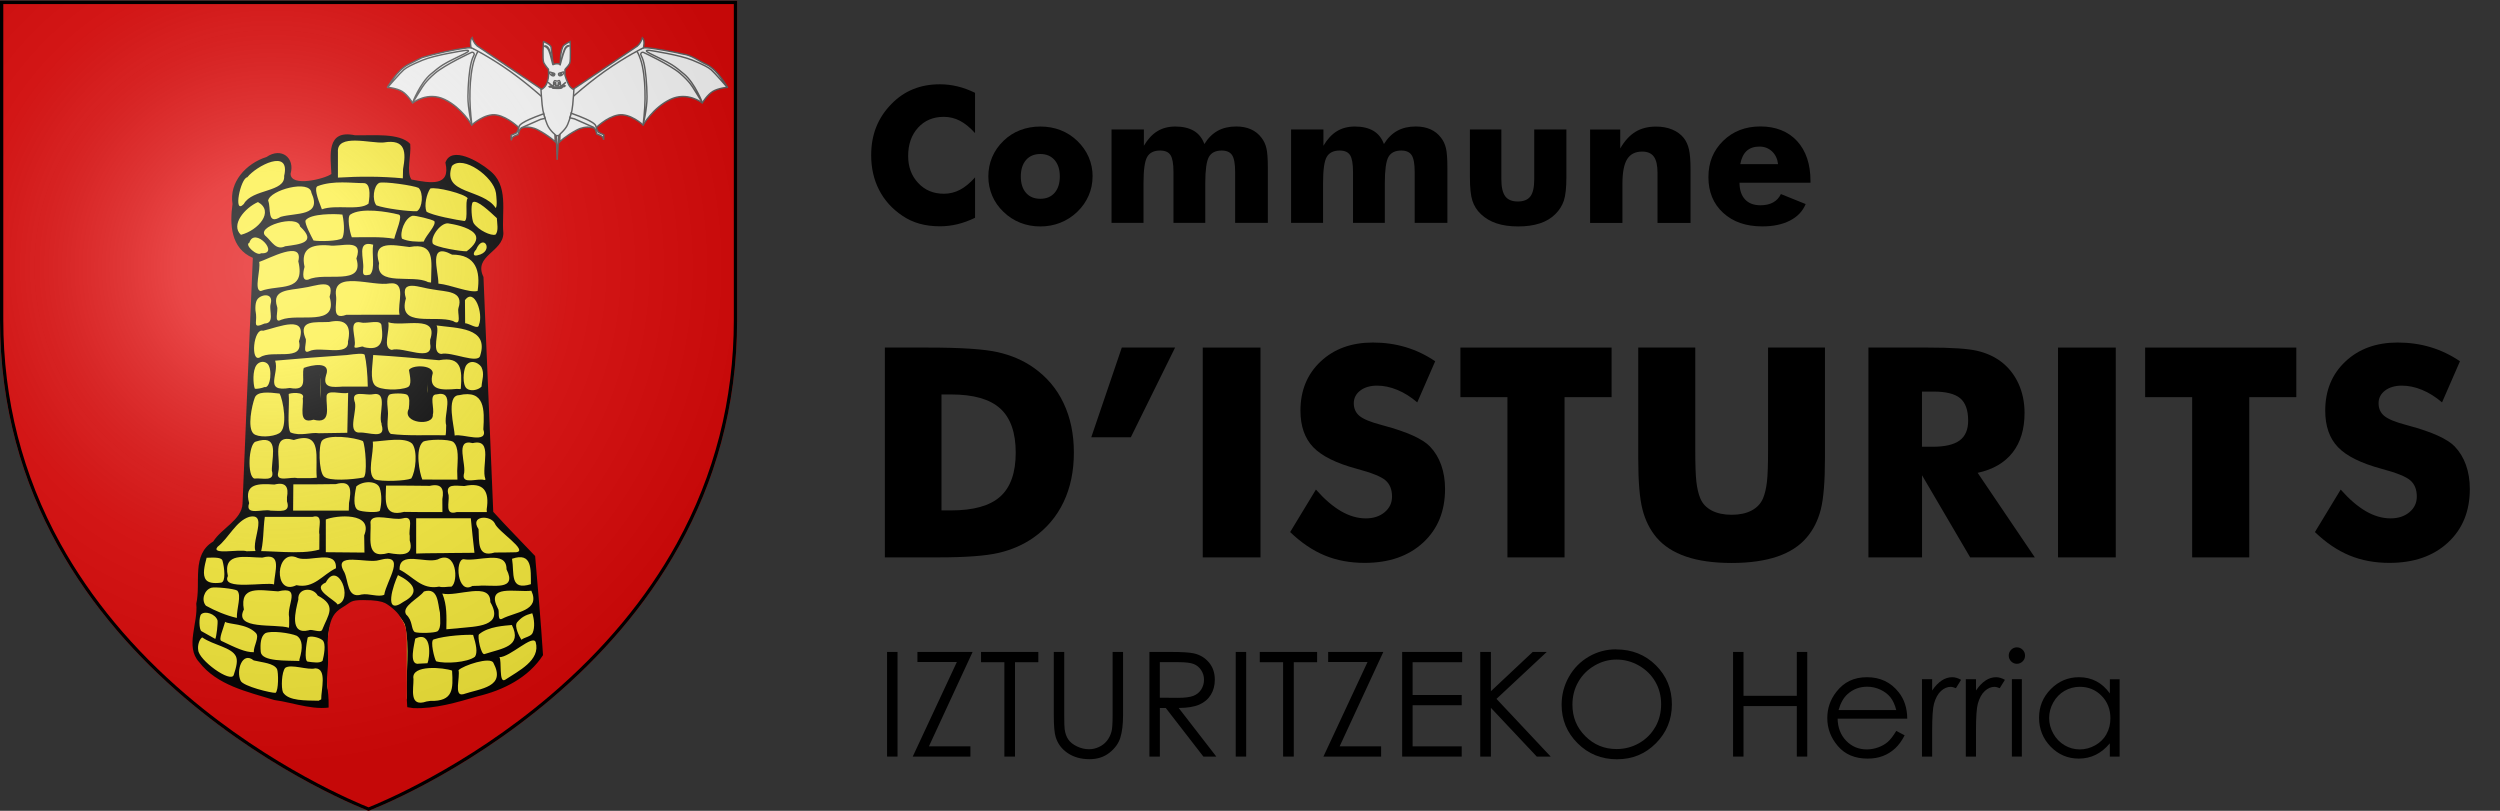 <?xml version="1.0" encoding="UTF-8"?>
<svg id="Calque_1" data-name="Calque 1" xmlns="http://www.w3.org/2000/svg" xmlns:xlink="http://www.w3.org/1999/xlink" viewBox="0 0 555 180">
  <rect x="0" y="0" width="555" height="180" fill="#333333" stroke="none"/>
  <defs>
    <radialGradient id="Dégradé_sans_nom_2" data-name="Dégradé sans nom 2" cx="60.62" cy="295.75" fx="60.62" fy="295.75" r="105.74" gradientTransform="translate(-3.34 369.85) scale(1.05 -1.05)" gradientUnits="userSpaceOnUse">
      <stop offset="0" stop-color="#fff" stop-opacity=".31"/>
      <stop offset=".19" stop-color="#fff" stop-opacity=".25"/>
      <stop offset=".6" stop-color="#6b6b6b" stop-opacity=".13"/>
      <stop offset="1" stop-color="#000" stop-opacity=".13"/>
    </radialGradient>
  </defs>
  <g>
    <g>
      <path d="M81.82,180s81.82-30.77,81.82-108.98S163.64.19,163.64.19H0v70.84C0,149.23,81.82,180,81.82,180Z" style="fill: #e20909; fill-rule: evenodd;"/>
      <g>
        <path d="M85.98,19.37s2.06.19,3.28.92c1.22.73,2.35,2.56,2.35,2.56,0,0,3.29-2.62,7.13-.76,3.84,1.86,5.99,5.66,5.99,5.66,0,0,2.88-2.69,5.54-2.22,2.66.48,5.11,3.01,5.11,3.01,0,0,1.76-.92,4.14.35,2.38,1.27,3.73,2.57,3.73,2.57l-.27-8.01s-3.55-3.77-3.73-3.88-13.09-8.82-13.09-8.82l-.91.49-1.36-.38-6.63,1.08-3.07.87-3.67,1.8-1.94,1.59-1.81,2.16-.77,1.02Z" style="fill: #fff; fill-rule: evenodd; stroke: #646464; stroke-width: .32px;"/>
        <path d="M86,19.48s2.08-3.86,4.55-5.11c2.47-1.25,3.12-1.57,3.12-1.57,3-.92,7.55-1.88,10.14-2.18,1.54-.09,1.24.39,1.77.22.53-.17.71-.34.71-.34l.1.4s-.98,1.4-1.47,3.75c-.49,2.34-.62,4.85-.6,7.34.02,2.5.44,5.81.44,5.81,0,0-.91-3.62-.88-6.37.03-2.75.29-5.8.73-7.54.45-1.74.81-1.63.62-2.03-.2-.41-.59-.21-.59-.21,0,0-5.85,2.71-8.08,4.62-2.22,1.91-2.78,3.03-3.21,3.71-.43.68-1.78,2.87-1.78,2.87,0,0,1.65-4.31,4.02-6.35s3.28-2.48,5.22-3.44c1.94-.96,3.32-1.55,3.21-1.79-.11-.24-1.24,0-1.24,0,0,0-6.22.95-8.96,2.08-2.74,1.14-3.56,1.63-4.18,2.14-.62.51-3.68,3.98-3.64,4h0Z" style="fill: #fff; fill-rule: evenodd; stroke: #646464; stroke-width: .32px;"/>
        <path d="M106.25,10.41l16.97,11.42s-.55,1.62-.74,1.56c-.18-.06-4.48-4.19-9.26-7.57-4.78-3.38-8.64-5.25-8.64-5.25,0,0-.41-1.62.23-2.23.45,1.48,1.19,1.89,1.45,2.07h0Z" style="fill: #fff; fill-rule: evenodd; stroke: #646464; stroke-width: .32px;"/>
        <path d="M161.53,19.37s-2.06.19-3.28.92c-1.22.73-2.35,2.56-2.35,2.56,0,0-3.29-2.62-7.13-.76-3.84,1.86-5.99,5.66-5.99,5.66,0,0-2.88-2.69-5.54-2.22-2.66.48-5.11,3.01-5.11,3.01,0,0-1.76-.92-4.14.35-2.38,1.27-3.73,2.57-3.73,2.57l.27-8.01s3.55-3.77,3.73-3.88c.18-.11,13.09-8.82,13.09-8.82l.91.49,1.36-.38,6.63,1.08,3.07.87,3.67,1.8,1.94,1.59,1.81,2.16.77,1.02h0Z" style="fill: #fff; fill-rule: evenodd; stroke: #646464; stroke-width: .32px;"/>
        <path d="M161.52,19.48s-2.08-3.86-4.55-5.11c-2.17-.97-3.26-2.1-5.47-2.39-1.05-.29-6.25-1.27-7.79-1.36-1.54-.09-1.24.39-1.77.22-.53-.17-.71-.34-.71-.34l-.1.4s.98,1.4,1.47,3.75.62,4.85.6,7.34c-.02,2.5-.44,5.81-.44,5.81,0,0,.91-3.62.88-6.37-.03-2.75-.29-5.8-.73-7.54-.45-1.74-.81-1.63-.62-2.03.2-.41.59-.21.59-.21,0,0,5.85,2.71,8.08,4.62,2.22,1.91,2.78,3.03,3.21,3.71.43.68,1.78,2.87,1.78,2.87,0,0-1.65-4.31-4.02-6.35-2.38-2.04-3.28-2.48-5.22-3.44-1.94-.96-3.32-1.55-3.21-1.79.11-.24,1.24,0,1.24,0,0,0,6.22.95,8.96,2.08,2.74,1.14,3.56,1.63,4.18,2.14.62.51,3.68,3.98,3.64,4h0Z" style="fill: #fff; fill-rule: evenodd; stroke: #646464; stroke-width: .32px;"/>
        <path d="M141.17,10.45l-16.97,11.42s.55,1.62.74,1.56c.18-.06,4.48-4.19,9.26-7.57,4.78-3.38,8.64-5.25,8.64-5.25,0,0,.41-1.62-.23-2.23-.45,1.48-1.19,1.89-1.45,2.07h0Z" style="fill: #fff; fill-rule: evenodd; stroke: #646464; stroke-width: .32px;"/>
        <path d="M123.48,29.77l.21,5.71.34-5.76-.56.05Z" style="fill: #fff; fill-rule: evenodd; stroke: #646464; stroke-width: .32px;"/>
        <path d="M120.64,9.22s-.25,4.04.07,4.68c.32.65,1.05,1.48,1.05,1.48l.02,1.3s-.03,1.2-.53,2.12c-.5.91-1.15,1.08-1.15,1.08,0,0,.07,1.51.25,3.34.18,1.83.58,2.96,1.11,4.36.54,1.4,2.03,2.53,2.03,2.53h.61c-.35,0,1.4-1.13,1.94-2.53.54-1.4.93-2.53,1.11-4.36.18-1.83.25-3.34.25-3.34,0,0-.65-.16-1.15-1.08s-.83-2.12-.83-2.12v-1.24c0-.13.72-.7,1.04-1.35.32-.65.1-4.87.1-4.87,0,0-1.43.68-1.62,1.16-.76,1.83-.44,4.22-.6,3.93-.52-.27-.97-.17-1.49,0-.12.26-.26-2.16-.53-3.96-.37-.61-1.7-1.13-1.7-1.13h0Z" style="fill: #fff; fill-rule: evenodd; stroke: #646464; stroke-width: .32px;"/>
        <path d="M120.68,25.26l-1.11.42s-4.13,1.45-4.34,2.42c-.21.97-.56,1.4-.56,1.4l-1.2.54.04,1.13s0-.38.3-.7,1.2-.59,1.2-.59c0,0,.13-.54.3-.91s.43-.59.43-.59l4.26-1.88,1-.23-.32-1h0Z" style="fill: #fff; fill-rule: evenodd; stroke: #646464; stroke-width: .33px;"/>
        <path d="M126.83,25.14l1.11.42s4.13,1.45,4.34,2.42c.21.97.56,1.4.56,1.4l1.2.54-.04,1.13s0-.38-.3-.7-1.2-.59-1.2-.59c0,0-.13-.54-.3-.91s-.43-.59-.43-.59l-4.26-1.88-1-.23.32-1h0Z" style="fill: #fff; fill-rule: evenodd; stroke: #646464; stroke-width: .33px;"/>
        <path d="M120.87,10.23c.07-.09.66-.13,1.06.8.41.93.9,3.24.83,3.33-.07.09-.51-2.22-.92-3.15-.41-.93-1.05-.89-.98-.98Z" style="fill: #fff; fill-rule: evenodd; stroke: #646464; stroke-width: .32px;"/>
        <path d="M126.37,10.16c-.07-.09-.66-.13-1.06.8-.41.93-.89,3.13-.96,3.44-.03.12.62-2.4,1.03-3.33.41-.93,1.06-.82.99-.91h0Z" style="fill: #fff; fill-rule: evenodd; stroke: #646464; stroke-width: .32px;"/>
        <path d="M121.94,16.05c-.07.08.06.25.13.33.08.08.34.38.54.44.12.04.32.05.42-.03.1-.08.17-.3.12-.41-.08-.16-.38-.17-.55-.22-.19-.05-.54-.27-.66-.11h0Z" style="fill: #fff; fill-rule: evenodd; stroke: #646464; stroke-width: .31px;"/>
        <path d="M121.76,18.34s.83.89.89.93c.06.05.75.05.75.05l.65-.05s.52.02.58-.05.32-.26.45-.39l.38-.39.15-.19-1.03.86s-.17-.22-.15-.33-.05-.51-.05-.51c0,0-.17-.47-.29-.4-.44.22-.47.13-.92.02-.09-.02-.29.44-.29.44l.03.37-.12.39-.29-.14-.74-.61Z" style="fill: #fff; fill-rule: evenodd; stroke: #646464; stroke-width: .31px;"/>
        <path d="M123.39,19.05c-.12-.08-.26-.23-.29-.37-.03-.13-.02-.37.09-.42.06-.03.17.05.2.11.05.09-.05.23-.03.33.02.13.25.29.17.39-.03.03-.1,0-.14-.03h0Z" style="fill: #fff; fill-rule: evenodd; stroke: #646464; stroke-width: .31px;"/>
        <path d="M122.72,19.6s.37,0,.43.02.6.02.72.02c.7-.03.84,0,1.03-.33.09-.18.23.13.59-.24-.29-.24-.59.12-.94.27-.61.13-1.23.09-1.85-.02-.32-.15-.52-.29-.81-.08.36.32.46-.13.73.26.03.05.12.14.12.14" style="fill: #fff; fill-rule: evenodd; stroke: #646464; stroke-width: .31px;"/>
        <path d="M123.92,19.04c.12-.08.26-.23.29-.37.03-.13.02-.37-.09-.42-.06-.03-.17.05-.2.11-.05.09.05.23.03.33-.02.13-.25.29-.17.39.03.03.1,0,.14-.03h0Z" style="fill: #fff; fill-rule: evenodd; stroke: #646464; stroke-width: .31px;"/>
        <path d="M122.65,16.25c-.08,0-.17.13-.16.21,0,.09.12.19.21.21.05.01.13,0,.16-.05.02-.02.03-.06.02-.09-.02-.11-.12-.28-.23-.28h0Z" style="fill: #fff; fill-rule: evenodd; stroke: #646464; stroke-width: .31px;"/>
        <path d="M125.21,16.03c.07.08-.06.25-.13.33-.08.08-.34.38-.54.44-.12.04-.32.05-.42-.03-.1-.08-.17-.3-.12-.41.08-.16.38-.17.55-.22.19-.05.54-.27.66-.11h0Z" style="fill: #fff; fill-rule: evenodd; stroke: #646464; stroke-width: .31px;"/>
        <path d="M124.51,16.22c.08,0,.17.13.16.21,0,.09-.12.19-.21.21-.05.01-.13,0-.16-.05-.02-.02-.03-.06-.02-.09.02-.11.12-.28.23-.28h0Z" style="fill: #fff; fill-rule: evenodd; stroke: #646464; stroke-width: .31px;"/>
      </g>
      <g>
        <path d="M76.99,30.15c-1.67-.12-2.95,1.25-3.09,2.77-.34,1.94-.06,3.91.03,5.86-1.97,1.22-4.39,1.67-6.71,1.76-1.26.06-3.02-.44-3.03-1.91.49-1.52.11-3.66-1.68-4.21-1.64-.53-2.95.76-4.43,1.19-3.64,1.55-6.64,5.18-6.18,9.19.02,1.85-.4,3.75-.09,5.63.23,2.81,1.85,5.6,4.67,6.61-.84,18.44-1.49,36.88-2.35,55.32-.6,3.13-3.77,4.75-5.74,7.01-.5.74-1.09,1.33-1.85,1.83-2.38,2.13-2.23,5.57-2.26,8.47.07,1.59-.19,3.17-.33,4.73.26,3.7-1.79,7.47-.35,11.07,2.13,3.77,6.23,6.02,10.3,7.43,3.08,1,6.16,2.1,9.38,2.6,3.76.79,7.74,2.04,11.56.88,5.73.13,11.53-.42,17.2.53,5.77.12,11.26-1.91,16.72-3.41,4.54-1.48,8.87-4.13,11.46-8.12-.49-7.27-1.11-14.52-1.73-21.78-3.11-3.27-6.28-6.48-9.3-9.83-.74-17.4-1.45-34.79-2.17-52.19-.87-1.54-.52-3.51.78-4.72,1.43-1.56,3.76-2.9,3.62-5.28-.35-3.89.82-8.16-1.31-11.72-1.48-2.12-3.88-3.5-6.25-4.56-1.33-.53-3.37-1.06-4.33.28-.58.71.1,1.64-.09,2.48.02,1.55-1.44,2.7-2.97,2.69-1.79.13-3.55-.29-5.31-.59-1.24-1.92-.44-4.34-.4-6.46,0-.75.32-1.76-.62-2.1-2.84-1.6-6.3-1.2-9.46-1.24-1.26.13-2.44-.17-3.68-.2h0Z" style="fill: #fcef3c;"/>
        <path d="M89.48,37.5c-.02.7-.03,1.39-.05,2.09-4.79-.46-9.61-.45-14.41-.16v-5.66c-.32-4.23,7.36-1.87,10.17-2.14,4.92-.82,4.96,2.18,4.29,5.89ZM54.12,45.29c-2.44,2.56-.72-5.78.78-5.93,1.96-2.52,9.66-6.56,8.18-.3.3,3.68-7.09,2.8-8.96,6.23ZM110.1,42.78c.1.84.35,3.07-.06,3.39-2.83-4.33-12.03-2.95-9.72-9.32,2.45-2.54,9.27,2.43,9.77,5.94ZM71.46,46.47c-1.09-2.73-1.74-4.85-.91-5.16,3.48-1.31,7.59-.64,10.18-.66,1.44-.01,1.48,2.33,1.08,4.56-2.05,1.62-7.29.13-10.35,1.26ZM92.92,41.71c1.13,1.1.89,4.41-.34,5.17-1.88.1-7.15-.6-9.02-1.29-.98-1.19-.67-4.32.62-4.99.98-.38,7.6.57,8.74,1.11ZM62.3,48.14c-3.12,1.95-2.07-1.95-2.77-3.6.33-2.33,9.3-4.78,9.61-1.73,2.42,5.3-3.42,4.36-6.84,5.33ZM103.84,44.02c-.67.57.17,4.8-.71,5.05-1.66-.22-7.19-1.24-8.45-2.09-.56-1.42.03-3.9.82-5.11,1.24-.48,7.78,1.18,8.34,2.16ZM53.49,52.13c-2.38-2.19.88-6,3.78-7.27,3.7,2.07.09,6.27-3.78,7.27ZM110.3,48.43c.04,1.04.44,2.85-.29,3.65-.96.36-3.82-.97-4.88-2.56-.41-.73-.68-3.97-.18-4.62.94-.68,3.86,2.16,5.35,3.53h0ZM88.55,47.65c.92.24-.64,3.71-1.03,5.36-3.11-.54-6.28-.3-9.42-.34-.5-1.26-1.08-4.52-.34-5.03,2.39-1.62,8.19-.66,10.79,0ZM75.97,52.89c-.86.66-5.06.74-6.37.5-.52-.99-1.95-3.64-1.78-4.43.98-1.61,6.78-1.51,8.2-1.32.52,2.41.4,4.48-.05,5.24h0ZM94.06,53.64c-1.54.04-3.45,0-4.82-.66-.53-1.38.59-4.57,2.33-5.08.59-.1,4.27.78,4.85,1.19.49.94-1.79,3.03-2.36,4.55ZM63.31,54.67c-2.01,1-2.98-1.06-4.21-2.16-2.84-2.14,7.1-5.09,7.51-2.24,3.87,3.6.03,3.95-3.3,4.4ZM103.6,55.78c-.81.1-7.09-.88-7.54-1.73-.57-1.6,2.02-4.97,3.71-4.41,2.12.33,5.07,1.14,5.81,2.57.49.95-.18,2.25-1.98,3.57h0ZM57.95,56.22c-.8.76-3.79-1.85-2.59-2.34,1.11-3.7,6.95,2.64,2.59,2.34ZM106.03,56.67c-1.29.35-.85-.8-.36-1.21,1.64-3.95,4.2.39.36,1.21ZM82.15,60.96c-1.51.35-1.64.05-1.53-1.24.29-2.24-1.6-6.48,2.22-5.4-.36,2.08.54,5.41-.69,6.64h0ZM68.44,62.07c-1.82.52-.87-2.74-.83-2.82-.88-4.01,1.4-5.07,5.42-4.77,2.5.45,7.8-1.8,6.09,2.91,1.9,6.23-6.98,2.88-10.68,4.68h0ZM95.71,62.07h0l-.02.66-.7-.11c-3.17-1.75-11.76,1.08-10.83-4.19-1.64-5.22,3.25-3.99,6.74-3.59,5.78-1.09,4.84,3.22,4.81,7.24ZM57.88,64.61c-1.58-.19.06-4.85-.35-6.46,2.09-.66,9.91-5.02,8.69-.15,1.71,7.09-4.37,5.06-8.33,6.61h0ZM106.03,64.59c-1.8.5-6.02-1.39-8.71-1.63.06-2.77-2.41-9.38,3.03-6.43,5.33-.04,6.34,3.67,5.68,8.05ZM82.41,69.87c-1.85,0-3.7,0-5.54.02-3.45,1.27-1.97-2.33-2.27-4.21-.83-5.75,8.13-2.03,11.88-2.76,3.94-.46,1.64,4.51,2.22,6.95h-6.28ZM62.39,71c-1.7.95-.54-2.15-.88-2.91-1.24-3.87,2.71-3.61,5.68-4.17,2.86-.33,7.31-2.46,5.98,1.98,1.98,6.8-6.81,3.52-10.78,5.1ZM101.78,68.41c-.33.86.91,4.23-1.22,2.85-3.99-1.39-12.38,1.61-10.45-5.01-1.36-4.49,3.12-2.33,5.98-2,2.97.56,6.97.26,5.68,4.16ZM58.74,71.82c-2.73,1.22-1.7-.11-1.9-2-.24-1.14-.23-2.83.4-3.5,1.03-1.1,3.54-1.26,2.83,1.22-.37,1.48.98,4.19-1.33,4.29ZM106.32,72.12c-.07,1.2-2.19-.35-3.06-.36-.01-1.71-.03-3.42-.04-5.14,2.13-2.85,4.14,3.06,3.1,5.49ZM80.72,77.04c-.14-.47-2.32.75-2.01-.24.48-1.74-1.62-5.87,1.4-5.22,1.41.4,4.64-.91,4.6.85.45,3.29.01,5.6-4,4.62h0ZM68.64,77.97c-1.76.81-.33-2.32-.84-2.89-1.64-4.17,2.26-3.45,5.23-3.6,3.7-.81,5.04.76,4.22,4.34.3,3.46-6.26.93-8.61,2.15ZM95.49,75.4v.9c.84,4.34-5.99.54-8.54,1.38-2.12-.4-.34-4.24-.75-6.13,3.29,1.08,11.26-1.85,9.3,3.85h0ZM57.77,79.3c-2.26,1.36-1.49-6.61.63-5.87,3.5-.82,10.13-3.77,7.97,2.32,1.12,4.63-5.96,1.81-8.6,3.55ZM106.62,78.88c-.36,2.1-6.48-.93-8.7-.3-2.32-.36-.24-4.95-1-6.33,4.38.63,11.66.37,9.7,6.63ZM64.33,86.13c-5.94.99-2.23-3.15-3.25-6.06,5.18-.45,10.74-.91,15.93-1.25,1.86-.24,3.83-.5,3.96,0,.37,1.48.63,4.2.68,7h-5.52c-2.23.14-4.6.42-3.75-2.49,1.23-3.24-3.24-2.29-4.94-1.65-.63,2.04,1.2,5.26-3.11,4.45ZM102.32,86.13h0l-.07.25-.85-.04c-3.4.3-6.43.34-5.32-3.53-.12-1.87-4.61-1.82-5.29-.67.24,1.43.68,3.38-.27,3.81-1.67.76-6.21.74-7.29-.41-1.16-1.24-.5-4.44-.38-6.73,4.88.28,9.75.74,14.61,1.16,5.07-.92,5.12,2.1,4.85,6.16h0ZM58.73,85.92c-.54.25-1.98.53-2.18.33-.33-.93-.55-3.91.39-5.2.5-.68,1.48-1.01,2.33-.4,1.3.94.81,5.68-.54,5.27ZM106.87,81.49c.75,1.54.13,2.79.03,4.34-.84.86-2.54,1.07-3.31.4-.96-.83-.77-3.81-.19-4.97.88-1.48,2.67-.94,3.48.23ZM70.92,91.52c-.76.09-1.52.11-2.29.15.12-2.94-.18-6.27.2-8.98.72-.1,1.57-.15,1.86.26,1.09,1.51.04,6.62.22,8.57h0ZM94.65,87.53v3.86c-3.4,2.69-2.37-4.92-2.3-7.33.71-3.46,3.66,1.24,2.3,3.47ZM84.71,94.06v.22c1.1,3.45-2.91,1.58-4.95,1.75-2.83,0-.21-5.18-1.08-7.02-.67-2.49,2.52-1.16,4.04-1.48,3.63-.75,1.14,4.55,1.99,6.54h0ZM70.81,96.18c-1.84-.3-4.04.75-6.32-.18-.83-1.08-.17-6.28-.4-8.49-.08-.26,3.85-.75,3.12.94.26,1.88-1.16,5.82,2.39,4.72,4.1,1.09,2.77-2.87,2.89-5.08-.05-1.85,3.34-.45,4.8-.89-.07,2.96-.13,5.92-.19,8.88-2.1.03-4.19.07-6.29.1h0ZM99.05,94.43c-.05.73.02,1.48-.13,2.2-3.94-.09-8.42.18-12.17-.3-.88-.65-.75-2.28-.64-3.89.18-1.56-.62-4.03.36-4.84.54-.33,3.35-.35,3.93.05.62.56.49,1.82.35,3.11-1.69,3.22,5.58,3.98,5.34,1.27.42-1.32-.9-4.45.77-4.47,4.33-1.01,1.48,4.56,2.2,6.88ZM62.02,96.17c-1.53.9-4.82.97-5.75.09-1.39-1.32-.37-6.19.28-7.95.55-1.48,3.05-1.23,5.51-.94.77,1.29,1.94,7.62-.05,8.79ZM107.29,95.28c1.22,3.46-4.72.9-6.35,1.41,0-1.64-2.05-8.88.96-8.96,5.78-1.32,5.67,3.29,5.4,7.55ZM70.33,106.05c-1.42.18-2.87.06-4.3.1-1.45-.41-4.94,1.09-4.26-1.33.71-2.78-1.81-8.66,3.46-7.14,6.57-2.15,4.67,4.21,5.1,8.37ZM60.36,103.9v.26s-.01.3-.01.3c.8,2.65-2.19,1.57-3.88,1.78-1.62-.46-1.3-7.57.24-8.18,5.07-1.7,3.83,2.47,3.65,5.85h0ZM80.56,97.91c.54.78,1.1,7.78.11,8.1-2.32.45-7.73.9-8.8-.27-1.13-1.23-1.17-6.99-.39-7.91,1.24-1.47,7.22-.76,9.08.09h0ZM101.5,104.55c.02.64.03,1.28.05,1.92-2.6,0-5.2.02-7.8-.02-.57-1.33-1.71-6.75.16-8.37.86-.56,5.73-.66,6.7.02,1.36,1.14.98,3.96.89,6.45ZM107.74,106.29v.26h-.24c-1.46-.44-4.89,1.06-4.55-1.14.76-2.27-2.16-8.12,1.99-7.04,4.68-1.12,1.84,5.37,2.8,7.92h0ZM91.3,106.23c-1.34.56-6.56.73-8.08.21-1.89-1.29-.17-5.85-.46-8.4,2.67-.13,7.13-1.1,8.75.46,1.25,1.63.79,6.15-.21,7.72h0ZM77.48,111.68c-.02.56-.03,1.12-.05,1.68-4.12,0-8.24,0-12.36,0,.02-1.94.03-3.89.05-5.83,3.15,0,6.3,0,9.45-.06,3.5-.98,3.45,1.37,2.91,4.21h0ZM63.71,110.45c0,.28,0,.56,0,.84.9,2.72-1.73,2.05-3.63,2.07-1.7-.46-5.79,1.26-4.77-1.67-1.23-4.44,2.15-4.35,5.61-4.12,2.55-.64,3.22.57,2.78,2.88h0ZM84.29,108.32c.51,1.49.44,3.43.05,5.01-.14.59-4.1.33-4.87-.1-1.13-.64-.84-3.1-.37-5.24,1.54-1.34,4.64-1.26,5.19.33h0ZM108.04,113.09l.02.29.02.3c-2.23,0-4.46,0-6.68,0-2.77.82-1.61-2.11-1.81-3.75-.87-2.68,1.6-2.07,3.49-2.03,4.32-.93,5.61,1.16,4.96,5.19h0ZM98.2,110.78c0,.97.02,1.93.02,2.9-2.84,0-5.69.03-8.53-.04-4.69,1.23-4.08-2.63-3.98-5.84,3.24-.02,6.47.03,9.71.06,2.55-.59,3.23.63,2.78,2.93h0ZM70.91,118.66c0,1.12,0,2.23-.02,3.35-4.43,1.26-10.92.06-16.13.37-1.54-.55-8.01.9-6.47-.98,2.47-1.93,4.08-5.72,7.02-6.65,4.98-1.17-1.12,7.79,2.45,8.39.8-2.4.65-5.89,1.03-8.4h10.6c2.62-.73,1.16,2.48,1.53,3.93h0ZM114.56,122.6c-1.58.05-3.16.05-4.74.06-3.94,1.2-3.4-2.38-3.58-5.19-2.04-3.01,2.62-3.22,3.61-1.28.57,1.73,7.64,6.1,4.71,6.41h0ZM80.85,118.84c.02,1.28.04,2.55.06,3.83-2.86-.03-5.72-.06-8.58-.08v-7.26c2.2-.95,10.67-1.72,8.52,3.52ZM99.55,122.78c-2.39.04-4.78.01-7.16.11v-7.84h12.13c.27,2.56.49,5.12.81,7.67-1.93.02-3.85.03-5.78.05ZM90.96,118.99v.97c1.04,3.51-1.8,3.32-4.71,2.8-5.35,1.55-3.72-3.63-4.01-6.91.41-2.12,5.07-.19,7.2-.78,2.62-.73,1.16,2.48,1.53,3.93ZM45.87,123.82c2.13-.11,3.35,0,3.52.63.45,1.63.78,4.75-.31,4.9-1.79.24-2.85-.02-3.33-.61-.89-1.08-.33-3.18.12-4.92h0ZM117.86,129.69c-4.78,1.48-3.63-2.31-4.19-5.64,4.55-1.57,4.15,2.41,4.19,5.64ZM60.84,129.74c-1.76-.61-11.84,1.44-10.25-1.86-1.21-5.47,4-4.11,7.64-4.09,4.53-1.24,2.7,3.1,2.6,5.95h0ZM65.8,129.91c-5.21,2.58-4.7-8.5.33-6.03,2.7.96,8.67-2.03,8.45,2.27-2.99,1.43-4.86,4.58-8.78,3.76h0ZM106.28,130.04h0l-.73.02-.68.02c-3.37,2.02-3.92-5.9-1.95-5.94,3.2.64,9.58-2.22,9.53,2.25,2.46,4.88-3.13,3.37-6.17,3.65h0ZM100.26,130.23c-.91-.02-1.87.26-2.77,0-3.91.78-5.8-2.3-8.78-3.76-.16-4.27,5.72-1.33,8.45-2.27,4.23-2.2,4.65,4.92,3.09,6.02h0ZM85.3,132.04c-1.34.6-3.41-.37-5.02-.06-3.27.99-2.88-2.98-3.84-4.95-2.81-4.67,5.1-1.85,7.71-2.68,6.42-1.78,1.61,4.61,1.15,7.69h0ZM74.94,134.2c-.59-1.08-5.98-3.46-2.62-4.88,2.69-5.06,6.28,3.84,2.62,4.88h0ZM89.61,133.58c-4.72,3.37-2.19-4.03-1.26-5.91,3.25,1.61,5.22,3.82,1.26,5.91ZM52.58,137.18c-2.35-.53-4.81-1.57-6.86-2.71-1.09-1.22-.42-3.49,1.2-3.99.77-.24,5.07.2,5.75.63,1,1.11-.15,3.92-.09,6.07ZM111.44,137.38c-1.1.52-.5-1.78-.87-2.21-2.91-5.58,3.9-3.62,7.39-4.03,2.06,4.53-3.48,4.64-6.52,6.24ZM64.19,137.03c-.03.76.06,1.65-.05,2.33-3-.95-12.36.55-10-4.05-1-5.43,3.62-4.25,7.6-4.03,5.27-1.25,1.87,2.97,2.45,5.76ZM101.78,139.47c-.9.07-1.79.15-2.69.23.03-2.69.18-5.38-.9-7.93,3.31.79,10.77-2.78,10.66,1.91,3.22,5.52-3.3,5.36-7.07,5.78ZM71.54,139.78c-.3.84-2.3-.2-2.98.14-4.41,1.1-2.95-4.31-2.33-6.82-.23-2.57,3.23-2.86,4.31-.88,4.33,2.26,2.29,4.26,1,7.56ZM97.14,140.14c-.62.4-4.21.48-5.05.18-.9-.63-.38-2.51-1.94-3.91-1.06-1.82,2.82-3.55,3.96-5.1,3.23-.98,3.05,2.67,3.56,4.7.03,1.56.32,3.37-.53,4.13h0ZM48.28,137.67c.14.52-.21,3.69-.49,4.17l-3.05-1.71c-.59-.33-.6-3.26-.08-3.76.9-.83,3.12-.07,3.62,1.31h0ZM118.25,140.5c-.37.85-1.81.95-2.5,1.53-.39-.62-1.68-3.02-.94-3.89.93-1.08,1.75-1.58,3.35-2,.44,1.25.63,3.13.09,4.35h0ZM56.81,140.54c.85.89-.53,2.84-.47,4.25-1.91.04-4.05-1-7.22-2.52-.64-.31.47-2.74.86-4.23.71.6,4.75.33,6.83,2.49ZM107.61,145.19c-.81.45-1.7-4.01-1.26-4.38,2.09-1.78,5.86-1.91,7.29-2.06,2.38,4.81-2.14,5.16-6.03,6.44ZM66.49,146.3c-.06.16.09.56-.24.43-2.47-.12-8.09.19-8.36-1.97-.18-1.98.04-3.48.97-4.17,1.27-.68,5.58-.06,7.01.55,1.35.87,1.36,2.74.63,5.16ZM105.43,145.8c-1.61,1.27-6.66,1.62-8.61,1-.36-.49-1.39-4.55-.56-4.84,2.6-.89,7.55-1.11,8.77-1.01.66,2.01,1.06,3.95.4,4.86ZM68.3,141.54c.53-.5,2.5-.07,3.27.56.93.76.29,3.62.04,4.6-.58.59-2.11.34-3.29.18-.87-.12-.29-4.15-.02-5.34h0ZM94.89,147.24h0l-1.83.09c-2.49.52-1-4.54-.88-5.55,3.86-1.96,3.25,4.35,2.71,5.46h0ZM51.89,149.84c-.61,1.91-7.86-3.32-7.89-5.58-.16-.89.19-2.28.88-2.76,2.61,1.78,6.54,2.2,7.49,4.21.44.94.14,2.24-.48,4.13ZM112.15,150.9c-1.48.98-.7-4.33-1.29-5,2.38-.01,7.38-5.1,8.06-3.36,1.16,4.06-3.91,6.45-6.76,8.36h0ZM61.51,148.56c.32.76.35,4.75-.34,5.25-.97.06-7.16-1.46-7.74-2.66-1.07-2.27.35-6.62,2.89-4.54,2.08.5,4.44.6,5.2,1.95ZM102.78,154.12c-2.06.51-.59-3.85-.99-5.34,1.03-1.05,7.07-3.06,7.74-1.64,2.86,5.42-2.74,5.66-6.74,6.99ZM86.29,153.22c.37,2.27-.69,1.73-2.46,1.76,0-6.01-.05-12.03-.09-18.04-.62-2.69.47-4.57,3.01-1.78.02,6.02-.31,12.04-.46,18.06h0ZM82.71,147.2c.01,1.91.03,3.81.04,5.72.85,2.49-1.23,2.16-3.08,2.07-.02-6.21-.04-12.42-.05-18.64-.65-2.49.65-3.09,3.03-2.66,0,4.5.03,9.01.06,13.51h0ZM78.59,144.41c.02,3.42.05,6.85.07,10.27-3.63,2.01-2.21-3.72-2.43-6.03.78-4.63-1.82-10.77,1.12-14.4,2.76.14.41,7.45,1.24,10.16ZM75.14,148.52c.02,1.86.03,3.71.05,5.57-1.8,3.27-3.2-2.22-2.23-4.39.37-4.49-1.48-9.88,2.03-13.55.08,4.12.12,8.25.16,12.37ZM90.29,154.6c.09.9-.29.82-1.21.56-3.22.4-1.08-5.72-1.79-9.48.68-2.33-.97-13.42,2.58-7.09,1.21,5.24.18,10.69.42,16.01h0ZM71.32,155.25h0s-.59.31-.59.31c-2.89-.08-6.68.1-7.91-1.86-.44-1.07-.3-4.49.49-5.43,1.3-.95,5.06.58,6.69.1,2.67.06,1.27,4.83,1.31,6.87ZM100.36,148.88c.24,4.03.33,6.86-4.82,6.72l-.85.13c-3.97,1.37-2.84-2.8-2.9-5-.62-3.28,6.84-2.52,8.58-1.85ZM91.8,157.2c4.73.2,9.69-1.29,14.22-2.61,5.75-1.37,11.33-4.18,14.53-9.15-.48-7.34-1.11-14.67-1.75-22-3-3.17-6.29-6.49-9.3-9.82-.74-17.38-1.45-34.76-2.17-52.14-2.32-4.73,4.37-5.51,4.42-9.72-.46-4.74,1.34-10.65-3.2-14.03-2.16-1.82-8.33-5.5-9.67-1.64,1.23,5.39-3.3,4.58-7.54,3.76-1.19-1.71,0-5.45-.27-7.9-2.38-2.53-8.45-1.83-12.25-1.92-6.41-1.36-5.46,4.41-5.25,8.59-1.31,1.03-9.07,3.04-9.06-.06,1-3.47-2-5.99-5.36-3.7-4.52,1.42-8.34,5.61-7.53,10.42-.65,4.54-.38,9.89,4.51,11.96-.8,18.19-1.51,36.39-2.29,54.59-.17,3.58-4.68,5.45-6.5,8.38-4.91,2.92-2.69,9.14-3.77,13.81.47,4.23-2.53,9.51.63,12.96,3.99,5.16,10.68,6.57,16.68,8.42,4.57.61,9.4,2.7,13.95,1.29,5.66.15,11.42-.44,16.98.52h0Z"/>
        <path d="M72.96,157.87c0-1.61.05-2.96-.26-5.16-.3-2.2.15-4.4.15-6.01s-.3-4.4.15-6.89c.46-2.49,1.06-3.81,3.04-4.98,1.97-1.17,1.67-1.61,4.56-1.61s3.95.29,4.71.59c.76.29,2.89,1.91,3.49,3.08.61,1.17,1.52,1.61,1.52,5.28v13.19c0,.59.15,2.22.15,2.22l-17.51.3Z" style="fill: #e20909; fill-rule: evenodd;"/>
        <g>
          <path d="M68.51,82.57c.62-.3,1.55-.6,2.02-.15.47.45.78,1.35.62,3.75-.16,2.4,0,5.25-.16,5.55-.16.3-2.02.7-2.49.1s0-3.7,0-5.35-.16-3.6,0-3.9Z" style="fill-rule: evenodd;"/>
          <path d="M92.33,82.66c.62-.3,1.55-.6,2.02-.15s.78,1.35.62,3.75c-.16,2.4,0,5.25-.16,5.55-.16.3-2.02.9-2.49.3-.47-.6-.31-3.6-.31-5.25s.16-3.9.31-4.2h0Z" style="fill-rule: evenodd;"/>
        </g>
      </g>
    </g>
    <path d="M81.82,180s81.82-30.77,81.82-108.98S163.64.19,163.64.19H0v70.84C0,149.23,81.82,180,81.82,180Z" style="fill: url(#Dégradé_sans_nom_2); fill-rule: evenodd;"/>
    <path d="M162.91.91v70.11c0,17.7-4.27,34.41-12.68,49.65-6.74,12.2-16.14,23.5-27.94,33.59-18.9,16.15-38.05,24.01-40.47,24.97-2.42-.96-21.57-8.81-40.47-24.97-11.8-10.08-21.2-21.39-27.94-33.59C4.99,105.43.73,88.73.73,71.02V.91h162.18M0,0v71.02C0,149.23,81.82,180,81.82,180c0,0,81.82-30.77,81.82-108.98V.19H0V0H0Z"/>
  </g>
  <g>
    <g>
      <path d="M216.46,20.6v8.95c-1.12-1.25-2.24-2.16-3.36-2.74-1.12-.58-2.31-.87-3.58-.87-2.35,0-4.26.8-5.72,2.41-1.46,1.61-2.19,3.7-2.19,6.29,0,2.41.74,4.41,2.23,5.99,1.48,1.59,3.38,2.38,5.68,2.38,1.27,0,2.47-.29,3.58-.87,1.12-.58,2.23-1.5,3.36-2.76v8.97c-1.3.63-2.59,1.1-3.88,1.42-1.29.31-2.59.47-3.9.47-1.64,0-3.16-.19-4.55-.58-1.39-.39-2.67-.98-3.83-1.78-2.24-1.51-3.95-3.4-5.13-5.69-1.18-2.29-1.77-4.86-1.77-7.72,0-2.3.37-4.39,1.12-6.27.75-1.88,1.87-3.59,3.38-5.12,1.42-1.46,3.03-2.56,4.81-3.28,1.79-.73,3.77-1.09,5.96-1.09,1.31,0,2.61.16,3.9.47,1.29.31,2.58.79,3.88,1.42Z"/>
      <path d="M242.55,39.17c0,1.49-.29,2.91-.87,4.25-.58,1.34-1.43,2.55-2.53,3.61-1.12,1.07-2.38,1.88-3.77,2.42-1.39.55-2.86.82-4.42.82s-3.08-.27-4.46-.82c-1.39-.55-2.63-1.35-3.73-2.42-1.09-1.04-1.93-2.23-2.5-3.58-.57-1.35-.86-2.77-.86-4.28s.28-2.95.85-4.29c.57-1.34,1.41-2.55,2.51-3.61,1.08-1.05,2.32-1.85,3.71-2.38,1.39-.53,2.88-.8,4.48-.8s3.09.27,4.47.8c1.38.53,2.62,1.33,3.72,2.38,1.12,1.08,1.97,2.29,2.55,3.63.57,1.34.86,2.76.86,4.27ZM235.28,39.17c0-1.55-.39-2.76-1.17-3.65-.78-.89-1.83-1.33-3.16-1.33s-2.4.44-3.17,1.33c-.77.89-1.16,2.11-1.16,3.65s.38,2.76,1.15,3.64c.77.88,1.83,1.32,3.18,1.32s2.4-.44,3.17-1.32c.77-.88,1.16-2.1,1.16-3.64Z"/>
      <path d="M274.2,49.48v-11.31c0-1.79-.22-3.03-.67-3.72-.44-.68-1.21-1.03-2.31-1.03-1.37,0-2.32.48-2.85,1.43-.53.95-.8,2.9-.8,5.84v8.79h-7.06v-11.31c0-1.82-.22-3.06-.66-3.74-.44-.67-1.2-1.01-2.3-1.01-1.37,0-2.33.47-2.87,1.41-.55.94-.82,2.89-.82,5.86v8.79h-7.1v-20.73h7.18v3.61c.86-1.46,1.86-2.54,2.99-3.23,1.13-.69,2.46-1.04,3.99-1.04,1.68,0,3.06.33,4.14.97,1.07.65,1.84,1.62,2.31,2.92.81-1.31,1.79-2.29,2.96-2.94,1.16-.64,2.53-.96,4.11-.96,1.25,0,2.34.21,3.27.63.94.42,1.72,1.04,2.35,1.88.51.66.87,1.42,1.08,2.3.21.88.32,2.3.32,4.27v12.32h-7.25Z"/>
      <path d="M314.06,49.48v-11.31c0-1.79-.22-3.03-.67-3.72-.44-.68-1.21-1.03-2.31-1.03-1.37,0-2.32.48-2.85,1.43-.53.95-.8,2.9-.8,5.84v8.79h-7.06v-11.31c0-1.82-.22-3.06-.66-3.74-.44-.67-1.2-1.01-2.3-1.01-1.37,0-2.33.47-2.87,1.41-.55.94-.82,2.89-.82,5.86v8.79h-7.1v-20.73h7.18v3.61c.86-1.46,1.86-2.54,2.99-3.23,1.13-.69,2.46-1.04,3.99-1.04,1.68,0,3.06.33,4.14.97,1.07.65,1.84,1.62,2.31,2.92.81-1.31,1.79-2.29,2.96-2.94,1.16-.64,2.53-.96,4.11-.96,1.25,0,2.34.21,3.27.63.94.42,1.72,1.04,2.35,1.88.51.66.87,1.42,1.08,2.3.21.88.32,2.3.32,4.27v12.32h-7.25Z"/>
      <path d="M347.74,28.74v10.59c0,2.34-.19,4.07-.56,5.2-.38,1.13-1.01,2.13-1.9,3.01-.92.92-2.06,1.6-3.43,2.05-1.37.45-2.98.68-4.82.68s-3.43-.23-4.79-.68c-1.36-.45-2.52-1.14-3.48-2.05-.89-.85-1.52-1.84-1.89-2.99-.37-1.14-.55-2.88-.55-5.22v-10.59h6.98v11.06c0,1.74.29,2.99.86,3.77.57.77,1.5,1.16,2.79,1.16s2.23-.38,2.8-1.14c.57-.76.85-2.02.85-3.79v-11.06h7.14Z"/>
      <path d="M353,49.48v-20.73h6.69v4.21c.97-1.68,2.09-2.91,3.37-3.69,1.27-.78,2.8-1.17,4.58-1.17,1.34,0,2.54.22,3.58.65,1.05.43,1.9,1.05,2.56,1.86.55.7.94,1.55,1.17,2.55.23,1,.35,2.49.35,4.47v11.86h-7.33v-11.1c0-1.66-.27-2.86-.81-3.61-.54-.75-1.41-1.13-2.6-1.13-1.52,0-2.63.56-3.33,1.68-.7,1.12-1.05,2.94-1.05,5.46v8.7h-7.18Z"/>
      <path d="M401.93,40.57h-15.76c.01,1.6.42,2.84,1.23,3.7.81.87,1.95,1.3,3.43,1.3,1.11,0,2.04-.21,2.8-.63.76-.42,1.34-1.04,1.73-1.86l5.5,2.22c-.66,1.59-1.82,2.81-3.49,3.67-1.67.86-3.72,1.29-6.14,1.29-3.61,0-6.51-1-8.69-3.01-2.18-2-3.27-4.65-3.27-7.93s1.09-5.91,3.27-8.05c2.18-2.13,4.94-3.2,8.28-3.2s6.14,1.08,8.13,3.24c1.98,2.16,2.98,5.12,2.98,8.89v.35ZM394.73,36.44c-.14-1.18-.59-2.12-1.34-2.83-.76-.71-1.69-1.07-2.8-1.07-1.19,0-2.14.33-2.84.97-.7.65-1.17,1.63-1.41,2.93h8.4Z"/>
    </g>
    <g>
      <path d="M196.44,123.74v-46.58h9.7c7.23,0,12.35.34,15.35,1.02,3,.68,5.64,1.81,7.91,3.4,2.95,2.06,5.19,4.69,6.71,7.91,1.53,3.21,2.29,6.88,2.29,10.99s-.76,7.78-2.29,10.99c-1.53,3.21-3.77,5.85-6.71,7.91-2.25,1.57-4.82,2.69-7.7,3.36-2.88.67-7.36,1-13.43,1h-11.84ZM209.01,113.31h2.13c4.98,0,8.62-1.02,10.91-3.07,2.29-2.05,3.44-5.3,3.44-9.75s-1.15-7.72-3.44-9.8c-2.29-2.08-5.93-3.12-10.91-3.12h-2.13v25.74Z"/>
      <path d="M249.03,77.16h11.84l-9.83,19.92h-8.78l6.78-19.92Z"/>
      <path d="M267.01,123.74v-46.58h12.82v46.58h-12.82Z"/>
      <path d="M292.14,108.69c1.89,2.14,3.75,3.74,5.58,4.8,1.83,1.06,3.66,1.59,5.49,1.59,1.7,0,3.09-.46,4.18-1.37,1.09-.91,1.64-2.07,1.64-3.47,0-1.55-.47-2.74-1.42-3.58-.94-.84-3.08-1.7-6.41-2.59-4.56-1.23-7.78-2.83-9.67-4.8-1.89-1.97-2.83-4.68-2.83-8.11,0-4.45,1.49-8.09,4.47-10.9,2.98-2.81,6.85-4.22,11.6-4.22,2.57,0,5,.34,7.3,1.03,2.3.69,4.48,1.73,6.54,3.13l-3.98,9.13c-1.44-1.23-2.92-2.16-4.44-2.78-1.52-.63-3.02-.94-4.5-.94s-2.77.37-3.72,1.1c-.95.73-1.43,1.67-1.43,2.82s.42,2.1,1.26,2.8c.84.7,2.45,1.37,4.85,2,.15.04.34.1.57.16,5.18,1.4,8.58,2.94,10.21,4.61,1.1,1.15,1.94,2.52,2.51,4.12.57,1.6.86,3.38.86,5.33,0,4.94-1.62,8.91-4.87,11.91-3.25,3-7.57,4.5-12.98,4.5-3.25,0-6.2-.55-8.86-1.65-2.66-1.1-5.22-2.83-7.68-5.19l5.73-9.45Z"/>
      <path d="M334.65,123.74v-35.57h-10.44v-11.01h33.56v11.01h-10.44v35.57h-12.69Z"/>
      <path d="M363.69,77.16h12.66v22.65c0,3.33.08,5.72.25,7.17.17,1.45.46,2.67.86,3.64.49,1.19,1.34,2.09,2.55,2.72,1.21.63,2.68.94,4.42.94s3.21-.31,4.41-.94c1.2-.63,2.05-1.53,2.56-2.72.4-.98.69-2.19.86-3.64.17-1.45.25-3.84.25-7.17v-22.65h12.63v24.62c0,5.11-.31,8.88-.92,11.31-.62,2.43-1.65,4.5-3.12,6.22-1.59,1.89-3.78,3.3-6.55,4.25-2.78.94-6.15,1.42-10.12,1.42s-7.37-.47-10.13-1.42c-2.77-.94-4.96-2.36-6.57-4.25-1.44-1.72-2.48-3.79-3.1-6.22-.63-2.43-.94-6.2-.94-11.31v-24.62Z"/>
      <path d="M414.79,123.74v-46.58h13.27c5.2,0,8.82.24,10.87.72,2.05.48,3.81,1.28,5.3,2.4,1.68,1.27,2.96,2.9,3.87,4.87.9,1.97,1.35,4.15,1.35,6.52,0,3.61-.89,6.54-2.66,8.8-1.77,2.26-4.35,3.76-7.75,4.5l12.69,18.77h-14.35l-10.69-18.23v18.23h-11.9ZM426.69,99.18h2.35c2.74,0,4.74-.47,6-1.4,1.26-.93,1.89-2.4,1.89-4.39,0-2.33-.59-3.99-1.77-4.98-1.18-.99-3.16-1.48-5.93-1.48h-2.55v12.25Z"/>
      <path d="M456.88,123.74v-46.58h12.82v46.58h-12.82Z"/>
      <path d="M486.66,123.74v-35.57h-10.44v-11.01h33.56v11.01h-10.44v35.57h-12.69Z"/>
      <path d="M519.64,108.69c1.89,2.14,3.75,3.74,5.58,4.8,1.83,1.06,3.66,1.59,5.49,1.59,1.7,0,3.09-.46,4.18-1.37,1.09-.91,1.64-2.07,1.64-3.47,0-1.55-.47-2.74-1.42-3.58-.94-.84-3.08-1.7-6.41-2.59-4.56-1.23-7.78-2.83-9.67-4.8-1.89-1.97-2.83-4.68-2.83-8.11,0-4.45,1.49-8.09,4.47-10.9,2.98-2.81,6.85-4.22,11.6-4.22,2.57,0,5,.34,7.3,1.03,2.3.69,4.48,1.73,6.54,3.13l-3.98,9.13c-1.44-1.23-2.92-2.16-4.44-2.78-1.52-.63-3.02-.94-4.5-.94s-2.77.37-3.72,1.1c-.95.73-1.43,1.67-1.43,2.82s.42,2.1,1.26,2.8c.84.7,2.45,1.37,4.85,2,.15.04.34.1.57.16,5.18,1.4,8.58,2.94,10.21,4.61,1.1,1.15,1.94,2.52,2.51,4.12.57,1.6.86,3.38.86,5.33,0,4.94-1.62,8.91-4.87,11.91-3.25,3-7.57,4.5-12.98,4.5-3.25,0-6.2-.55-8.86-1.65-2.66-1.1-5.22-2.83-7.68-5.19l5.73-9.45Z"/>
    </g>
  </g>
  <g>
    <rect x="196.93" y="144.73" width="2.32" height="23.23"/>
    <polygon points="203.67 144.73 203.67 146.97 212.42 146.97 202.63 167.96 215.43 167.96 215.43 165.69 206.22 165.69 215.92 144.73 203.67 144.73"/>
    <polygon points="217.79 147.01 222.97 147.01 222.97 167.96 225.33 167.96 225.33 147.01 230.51 147.01 230.51 144.73 217.79 144.73 217.79 147.01"/>
    <path d="M247,158.75c0,1.83-.08,3.04-.24,3.63-.22.82-.57,1.52-1.04,2.1s-1.06,1.03-1.77,1.36c-.71.33-1.44.49-2.21.49-.88,0-1.76-.21-2.64-.62-.87-.42-1.52-.93-1.94-1.55-.42-.62-.69-1.38-.81-2.3-.06-.41-.09-1.45-.09-3.11v-14.02h-2.32v14.02c0,2.36.14,3.99.43,4.9.45,1.47,1.35,2.66,2.68,3.55s2.94,1.34,4.82,1.34c1.73,0,3.2-.47,4.41-1.42s2.03-2.06,2.43-3.34.61-2.96.61-5.03v-14.02h-2.32v14.02Z"/>
    <path d="M266.25,156.42c1.11-.49,1.96-1.21,2.55-2.17.59-.96.89-2.07.89-3.34,0-1.52-.43-2.8-1.29-3.83s-1.98-1.72-3.36-2.03c-.92-.21-2.66-.32-5.24-.32h-4.63v23.23h2.32v-10.79h1.31l8.35,10.79h2.87l-8.35-10.79c1.95-.01,3.47-.26,4.58-.75ZM257.48,154.9v-7.9h4.1c1.59,0,2.73.14,3.42.41.69.27,1.24.73,1.66,1.37.42.64.63,1.34.63,2.12s-.21,1.52-.62,2.17-1,1.12-1.74,1.41c-.74.29-1.89.44-3.44.44l-4-.03Z"/>
    <rect x="274.33" y="144.73" width="2.32" height="23.23"/>
    <polygon points="279.67 147.01 284.85 147.01 284.85 167.96 287.22 167.96 287.22 147.01 292.4 147.01 292.4 144.73 279.67 144.73 279.67 147.01"/>
    <polygon points="294.85 144.73 294.85 146.97 303.59 146.97 293.8 167.96 306.61 167.96 306.61 165.69 297.4 165.69 307.1 144.73 294.85 144.73"/>
    <polygon points="311.28 167.96 324.5 167.96 324.5 165.69 313.6 165.69 313.6 156.56 324.5 156.56 324.5 154.29 313.6 154.29 313.6 147.01 324.6 147.01 324.6 144.73 311.28 144.73 311.28 167.96"/>
    <polygon points="343.38 144.73 340.26 144.73 330.98 153.45 330.98 144.73 328.61 144.73 328.61 167.96 330.98 167.96 330.98 157.14 341.16 167.96 344.25 167.96 332.22 155.15 343.38 144.73"/>
    <path d="M358.77,144.15c-2.17,0-4.19.54-6.05,1.62s-3.34,2.57-4.42,4.48c-1.08,1.91-1.62,3.97-1.62,6.21,0,3.35,1.19,6.2,3.56,8.56,2.37,2.36,5.28,3.54,8.72,3.54s6.29-1.18,8.65-3.55c2.36-2.37,3.55-5.25,3.55-8.65s-1.19-6.32-3.56-8.67-5.31-3.52-8.83-3.52ZM367.47,161.39c-.86,1.52-2.06,2.71-3.59,3.59-1.53.87-3.2,1.31-5.01,1.31-2.7,0-5.01-.95-6.92-2.85-1.91-1.9-2.87-4.23-2.87-6.99,0-1.86.43-3.56,1.3-5.07.86-1.52,2.07-2.72,3.61-3.62,1.54-.9,3.17-1.34,4.89-1.34s3.41.45,4.97,1.34c1.56.9,2.77,2.09,3.63,3.58.86,1.49,1.29,3.16,1.29,5s-.43,3.54-1.29,5.06Z"/>
    <polygon points="398.89 154.47 387.06 154.47 387.06 144.73 384.74 144.73 384.74 167.96 387.06 167.96 387.06 156.75 398.89 156.75 398.89 167.96 401.21 167.96 401.21 144.73 398.89 144.73 398.89 154.47"/>
    <path d="M421.5,153.67c-1.75-2.22-4.09-3.33-7.02-3.33s-5.12,1.08-6.81,3.25c-1.34,1.71-2.01,3.65-2.01,5.83,0,2.32.79,4.39,2.37,6.23s3.77,2.76,6.58,2.76c1.26,0,2.4-.19,3.4-.58,1-.38,1.9-.95,2.7-1.68.8-.74,1.51-1.71,2.12-2.91l-1.86-.98c-.67,1.12-1.3,1.93-1.88,2.44-.58.5-1.28.91-2.11,1.21-.83.3-1.68.46-2.55.46-1.81,0-3.34-.64-4.57-1.91-1.23-1.28-1.87-2.91-1.91-4.91h15.46c-.02-2.35-.65-4.3-1.9-5.87ZM408.16,157.63c.45-1.58,1.12-2.76,2.01-3.55,1.21-1.08,2.66-1.63,4.35-1.63,1.02,0,2,.22,2.92.65.93.43,1.67,1,2.24,1.71.56.71.99,1.65,1.29,2.83h-12.81Z"/>
    <path d="M431.07,151.07c-.75.49-1.46,1.23-2.13,2.22v-2.51h-2.26v17.18h2.26v-5.81c0-2.98.14-4.96.41-5.94.36-1.27.88-2.21,1.56-2.82.68-.61,1.39-.91,2.13-.91.32,0,.71.1,1.17.3l1.15-1.86c-.69-.39-1.35-.58-1.96-.58-.81,0-1.59.24-2.34.73Z"/>
    <path d="M440.8,151.07c-.75.49-1.46,1.23-2.13,2.22v-2.51h-2.26v17.18h2.26v-5.81c0-2.98.14-4.96.41-5.94.36-1.27.88-2.21,1.56-2.82.68-.61,1.39-.91,2.13-.91.32,0,.71.1,1.17.3l1.15-1.86c-.69-.39-1.35-.58-1.96-.58-.81,0-1.59.24-2.34.73Z"/>
    <path d="M447.74,143.71c-.49,0-.92.18-1.27.54s-.53.79-.53,1.29.18.92.53,1.28c.36.36.78.54,1.27.54s.93-.18,1.29-.54c.36-.36.53-.78.53-1.28s-.18-.94-.53-1.29c-.36-.36-.79-.54-1.29-.54Z"/>
    <rect x="446.64" y="150.78" width="2.21" height="17.18"/>
    <path d="M468.39,150.78v3.16c-.86-1.2-1.87-2.1-3.01-2.7-1.14-.6-2.42-.9-3.83-.9-2.44,0-4.53.88-6.27,2.64-1.74,1.76-2.61,3.87-2.61,6.35s.86,4.67,2.58,6.43c1.72,1.76,3.8,2.65,6.23,2.65,1.37,0,2.63-.28,3.78-.85,1.15-.57,2.19-1.42,3.12-2.54v2.95h2.18v-17.18h-2.18ZM467.65,162.97c-.58,1.04-1.42,1.87-2.5,2.48-1.08.61-2.23.92-3.44.92s-2.32-.31-3.37-.92c-1.05-.62-1.88-1.47-2.5-2.58-.62-1.1-.93-2.26-.93-3.47s.31-2.38.92-3.47,1.44-1.94,2.48-2.55c1.04-.6,2.18-.91,3.41-.91,1.91,0,3.53.67,4.83,2,1.31,1.33,1.96,3,1.96,4.98,0,1.3-.29,2.48-.88,3.52Z"/>
  </g>
</svg>